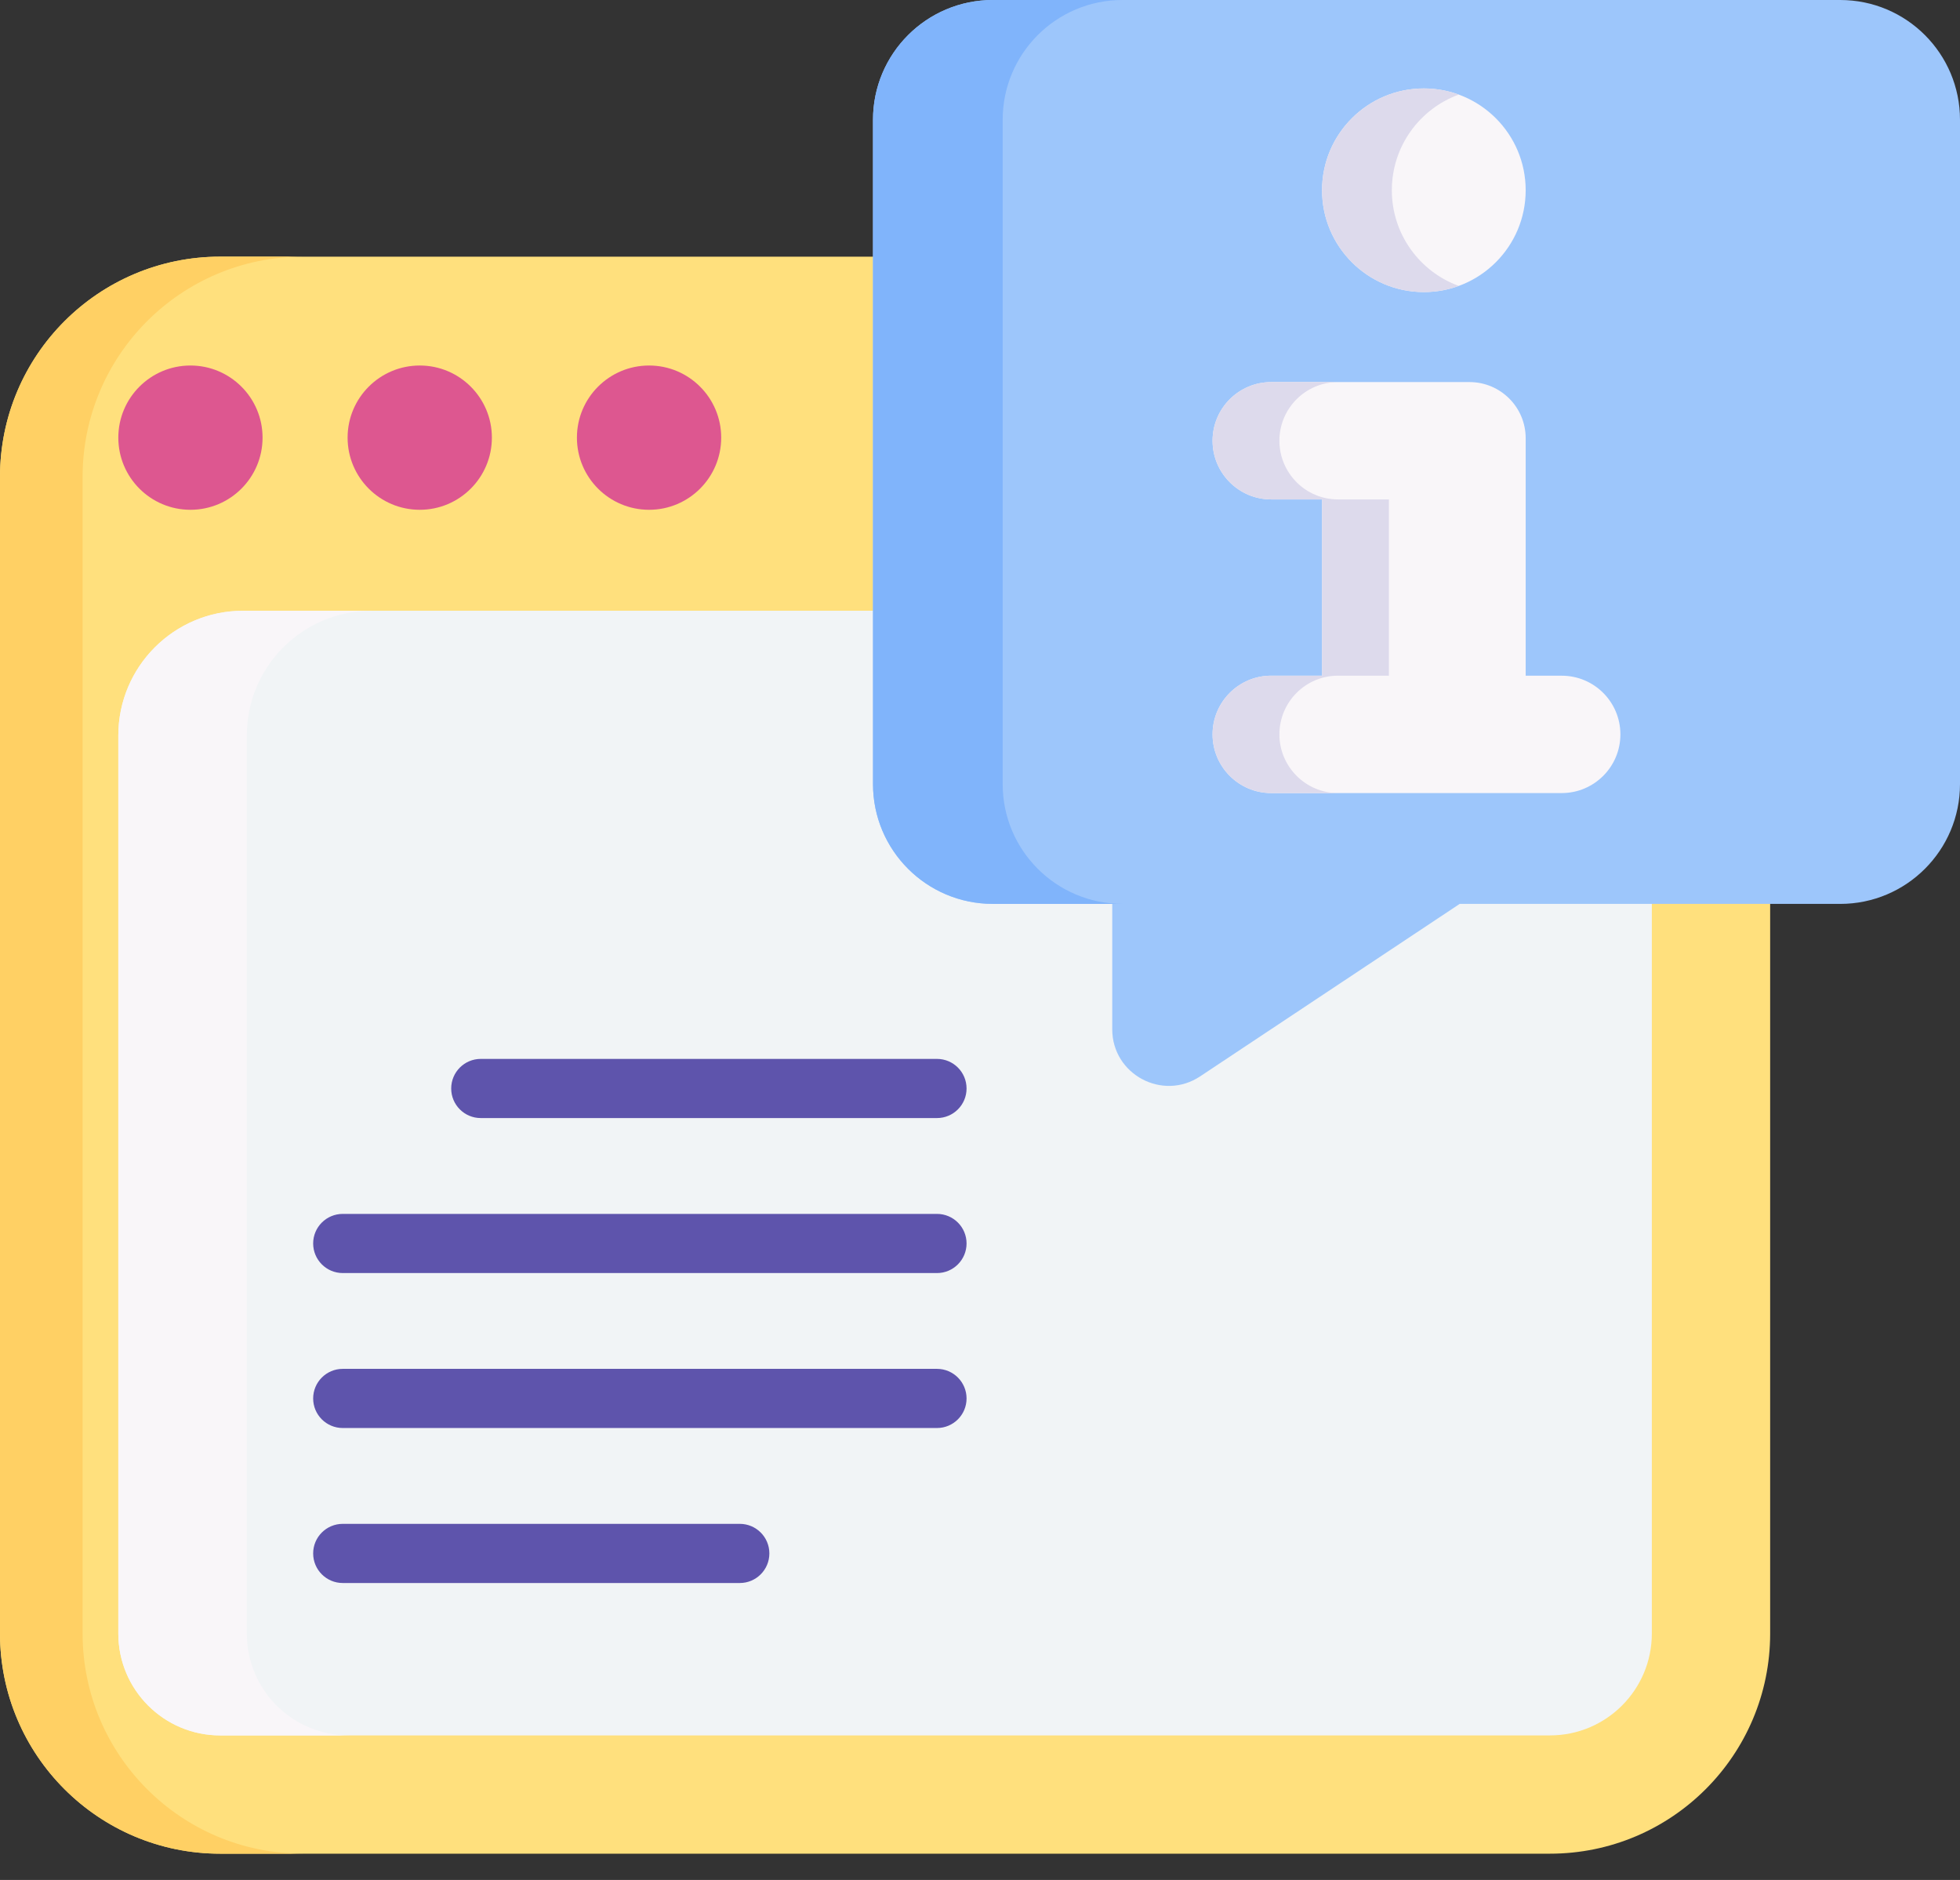 <svg width="49" height="47" viewBox="0 0 49 47" fill="none" xmlns="http://www.w3.org/2000/svg">
<rect x="0" y="0" width="49" height="47" fill="#333333" stroke="none"/>
<path d="M38.748 46.343H5.506C2.465 46.343 0 43.879 0 40.838V11.923C0 8.882 2.465 6.417 5.506 6.417H38.748C41.789 6.417 44.254 8.882 44.254 11.923V40.838C44.254 43.879 41.789 46.343 38.748 46.343Z" fill="#FFE07D"/>
<path d="M7.572 46.343H5.506C2.465 46.343 0 43.878 0 40.837V11.923C0 8.882 2.465 6.416 5.506 6.416H7.572C4.53 6.416 2.065 8.882 2.065 11.923V40.837C2.065 43.878 4.53 46.343 7.572 46.343Z" fill="#FFD064"/>
<path d="M41.296 18.389V40.838C41.296 42.245 40.156 43.386 38.749 43.386H5.505C4.098 43.386 2.958 42.245 2.958 40.838V18.389C2.958 16.666 4.354 15.269 6.077 15.269H38.176C39.9 15.269 41.296 16.666 41.296 18.389Z" fill="#F1F4F6"/>
<path d="M8.717 43.386H5.505C4.098 43.386 2.958 42.246 2.958 40.839V18.389C2.958 16.666 4.355 15.269 6.077 15.269H9.289C7.566 15.269 6.17 16.666 6.17 18.389V40.839C6.17 42.246 7.31 43.386 8.717 43.386Z" fill="#F9F6F9"/>
<path d="M4.761 12.745C5.757 12.745 6.564 11.937 6.564 10.941C6.564 9.946 5.757 9.138 4.761 9.138C3.765 9.138 2.958 9.946 2.958 10.941C2.958 11.937 3.765 12.745 4.761 12.745Z" fill="#DD5790"/>
<path d="M10.494 12.745C11.49 12.745 12.297 11.937 12.297 10.941C12.297 9.946 11.49 9.138 10.494 9.138C9.498 9.138 8.69 9.946 8.69 10.941C8.69 11.937 9.498 12.745 10.494 12.745Z" fill="#DD5790"/>
<path d="M16.227 12.745C17.223 12.745 18.03 11.937 18.03 10.941C18.03 9.946 17.223 9.138 16.227 9.138C15.231 9.138 14.423 9.946 14.423 10.941C14.423 11.937 15.231 12.745 16.227 12.745Z" fill="#DD5790"/>
<path d="M46.005 0H24.82C23.166 0 21.825 1.341 21.825 2.995V19.603C21.825 21.257 23.166 22.598 24.82 22.598H27.806V25.732C27.806 26.86 29.063 27.534 30.003 26.91L36.492 22.598H46.005C47.659 22.598 49 21.257 49 19.603V2.995C49 1.341 47.66 0 46.005 0Z" fill="#9DC6FB"/>
<path d="M28.061 22.597H24.819C23.165 22.597 21.825 21.257 21.825 19.603V2.995C21.825 1.341 23.165 0 24.819 0H28.061C26.407 0 25.067 1.341 25.067 2.995V19.603C25.067 21.257 26.407 22.597 28.061 22.597Z" fill="#80B4FB"/>
<path d="M39.043 16.893H38.142V10.956C38.142 10.18 37.513 9.552 36.737 9.552H31.781C30.971 9.552 30.314 10.208 30.314 11.019C30.314 11.829 30.971 12.486 31.781 12.486H33.051V16.892H31.781C30.971 16.892 30.314 17.549 30.314 18.36C30.314 19.17 30.971 19.827 31.781 19.827H39.043C39.853 19.827 40.51 19.17 40.51 18.36C40.51 17.549 39.853 16.893 39.043 16.893Z" fill="#F9F6F9"/>
<path d="M34.722 12.486V16.892H33.452C32.642 16.892 31.985 17.549 31.985 18.36C31.985 18.764 32.15 19.131 32.415 19.397C32.68 19.662 33.047 19.827 33.452 19.827H31.781C31.376 19.827 31.009 19.662 30.744 19.397C30.478 19.131 30.314 18.764 30.314 18.36C30.314 17.549 30.971 16.892 31.781 16.892H33.051V12.486H31.781C31.376 12.486 31.009 12.322 30.744 12.056C30.478 11.791 30.314 11.424 30.314 11.018C30.314 10.208 30.971 9.552 31.781 9.552H33.452C32.642 9.552 31.985 10.208 31.985 11.018C31.985 11.424 32.15 11.79 32.415 12.056C32.68 12.322 33.047 12.486 33.452 12.486H34.722Z" fill="#DDDAEC"/>
<path d="M35.596 7.302C37.002 7.302 38.142 6.162 38.142 4.756C38.142 3.351 37.002 2.211 35.596 2.211C34.191 2.211 33.051 3.351 33.051 4.756C33.051 6.162 34.191 7.302 35.596 7.302Z" fill="#F9F6F9"/>
<path d="M36.469 7.148C36.197 7.248 35.903 7.302 35.596 7.302C34.191 7.302 33.051 6.162 33.051 4.756C33.051 3.351 34.191 2.211 35.596 2.211C35.903 2.211 36.197 2.265 36.469 2.365C35.493 2.721 34.796 3.657 34.796 4.756C34.796 5.856 35.493 6.792 36.469 7.148Z" fill="#DDDAEC"/>
<path d="M23.424 27.952H12.019C11.611 27.952 11.28 27.621 11.28 27.213C11.28 26.804 11.611 26.473 12.019 26.473H23.424C23.833 26.473 24.164 26.804 24.164 27.213C24.164 27.621 23.833 27.952 23.424 27.952Z" fill="#5E54AC"/>
<path d="M23.424 31.827H8.569C8.16 31.827 7.829 31.495 7.829 31.087C7.829 30.679 8.16 30.348 8.569 30.348H23.424C23.833 30.348 24.164 30.679 24.164 31.087C24.164 31.495 23.833 31.827 23.424 31.827Z" fill="#5E54AC"/>
<path d="M23.424 35.701H8.569C8.16 35.701 7.829 35.37 7.829 34.962C7.829 34.554 8.16 34.222 8.569 34.222H23.424C23.833 34.222 24.164 34.554 24.164 34.962C24.164 35.37 23.833 35.701 23.424 35.701Z" fill="#5E54AC"/>
<path d="M18.495 39.576H8.569C8.16 39.576 7.829 39.245 7.829 38.836C7.829 38.428 8.16 38.097 8.569 38.097H18.495C18.903 38.097 19.234 38.428 19.234 38.836C19.234 39.245 18.903 39.576 18.495 39.576Z" fill="#5E54AC"/>
</svg>
